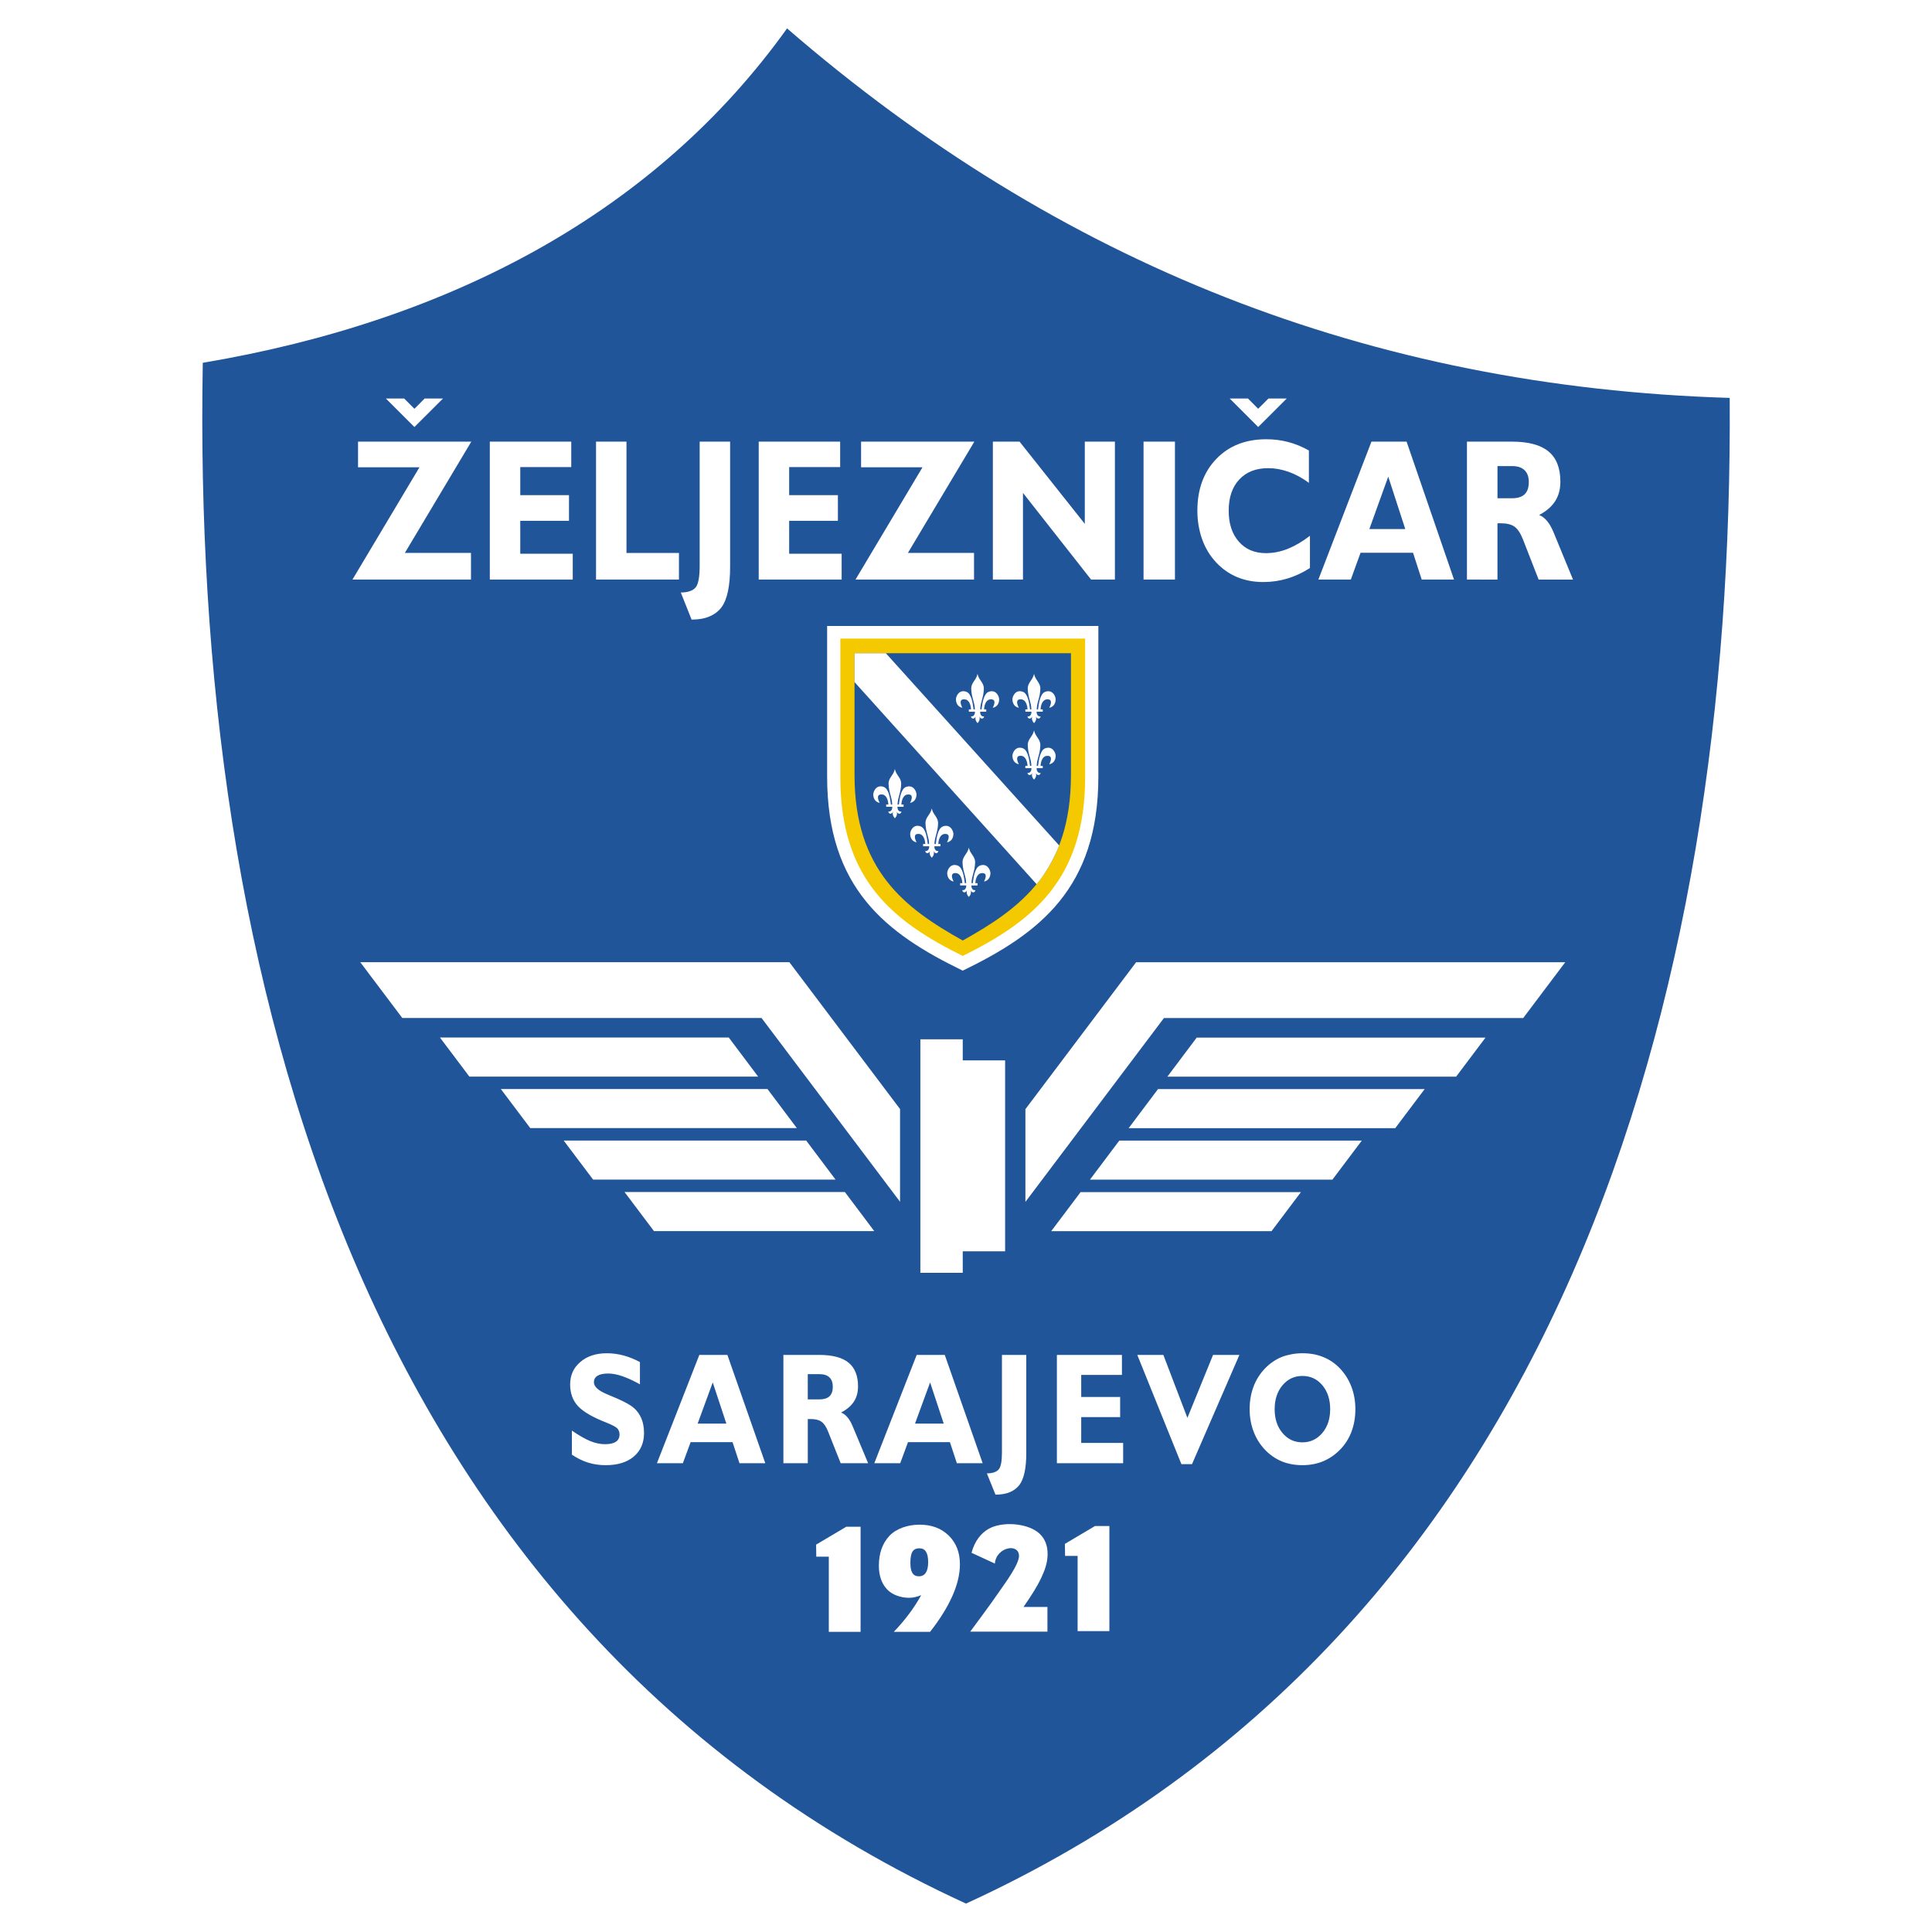 <?xml version="1.0" encoding="utf-8"?>
<!-- Generator: Adobe Illustrator 13.0.0, SVG Export Plug-In . SVG Version: 6.00 Build 14948)  -->
<!DOCTYPE svg PUBLIC "-//W3C//DTD SVG 1.0//EN" "http://www.w3.org/TR/2001/REC-SVG-20010904/DTD/svg10.dtd">
<svg version="1.0" id="Layer_1" xmlns="http://www.w3.org/2000/svg" xmlns:xlink="http://www.w3.org/1999/xlink" x="0px" y="0px"
	 width="192.756px" height="192.756px" viewBox="0 0 192.756 192.756" enable-background="new 0 0 192.756 192.756"
	 xml:space="preserve">
<g>
	<polygon fill-rule="evenodd" clip-rule="evenodd" fill="#FFFFFF" points="0,0 192.756,0 192.756,192.756 0,192.756 0,0 	"/>
	<path fill-rule="evenodd" clip-rule="evenodd" fill="#20559A" d="M96.381,189.922C35.854,162.143,19.134,97.063,20.232,36.197
		C45.144,32,65.479,21.059,78.525,2.834c27.129,23.475,58.172,35.774,94.048,36.865C172.971,99.543,155.748,162.676,96.381,189.922
		L96.381,189.922z"/>
	<path fill-rule="evenodd" clip-rule="evenodd" fill="#FFFFFF" d="M124.677,140.596c0-0.807,0.127-1.553,0.381-2.234
		c0.254-0.684,0.634-1.289,1.137-1.818c0.478-0.5,1.031-0.885,1.665-1.152c0.3-0.117,0.631-0.209,0.987-0.277
		c0.358-0.066,0.723-0.102,1.093-0.102c0.388,0,0.755,0.033,1.1,0.094s0.676,0.16,0.994,0.293c0.625,0.246,1.182,0.633,1.676,1.154
		c0.491,0.523,0.866,1.129,1.126,1.814c0.259,0.688,0.389,1.432,0.389,2.229c0,0.809-0.129,1.553-0.383,2.234
		c-0.253,0.678-0.63,1.273-1.127,1.787c-0.495,0.51-1.06,0.9-1.691,1.166c-0.63,0.264-1.324,0.396-2.083,0.396
		c-0.763,0-1.454-0.129-2.073-0.385c-0.619-0.26-1.175-0.646-1.669-1.162c-0.491-0.52-0.868-1.121-1.129-1.812
		C124.808,142.131,124.677,141.391,124.677,140.596L124.677,140.596z M127.172,140.598c0,0.957,0.26,1.748,0.779,2.369
		c0.521,0.623,1.183,0.936,1.988,0.936c0.799,0,1.461-0.311,1.987-0.932c0.523-0.619,0.786-1.41,0.786-2.373
		c0-0.973-0.259-1.77-0.779-2.391s-1.187-0.93-1.994-0.93c-0.801,0-1.461,0.311-1.984,0.934
		C127.434,138.834,127.172,139.629,127.172,140.598L127.172,140.598z M117.87,146.08l-4.402-10.898h2.601l2.398,6.279l2.559-6.279
		h2.629l-4.729,10.898H117.87L117.87,146.08z M105.446,145.986v-10.805h6.49v1.994h-4.063v2.199h3.884v2.01h-3.884v2.578h4.183
		v2.023H105.446L105.446,145.986z M98.46,146.998c0.291,0,0.538-0.035,0.738-0.109c0.202-0.07,0.354-0.174,0.462-0.307
		c0.204-0.258,0.305-0.826,0.305-1.699v-9.701h2.427v9.793c0,1.508-0.229,2.57-0.687,3.182c-0.237,0.309-0.553,0.547-0.95,0.715
		s-0.875,0.25-1.435,0.25L98.46,146.998L98.46,146.998z M87.229,145.986l4.23-10.805h2.801l3.78,10.805h-2.574l-0.692-2.102h-4.183
		l-0.776,2.102H87.229L87.229,145.986z M91.292,142.031h2.863l-1.358-4.107L91.292,142.031L91.292,142.031z M78.159,145.986v-10.805
		h3.584c1.314,0,2.285,0.258,2.917,0.77c0.63,0.514,0.946,1.301,0.946,2.367c0,0.592-0.138,1.102-0.415,1.525
		c-0.279,0.426-0.703,0.787-1.277,1.086c0.24,0.092,0.455,0.252,0.645,0.482c0.19,0.229,0.359,0.521,0.506,0.875l1.548,3.699h-2.739
		l-1.235-3.111c-0.194-0.498-0.417-0.84-0.673-1.021c-0.253-0.186-0.616-0.275-1.088-0.275h-0.146h-0.139v4.408H78.159
		L78.159,145.986z M81.758,139.617c0.449,0,0.783-0.105,1.001-0.312c0.22-0.209,0.33-0.527,0.33-0.955
		c0-0.408-0.114-0.717-0.339-0.932c-0.228-0.213-0.558-0.32-0.993-0.32h-1.165v2.52H81.758L81.758,139.617z M65.542,145.986
		l4.23-10.805h2.801l3.78,10.805h-2.574l-0.692-2.102h-4.183l-0.776,2.102H65.542L65.542,145.986z M69.605,142.031h2.863
		l-1.358-4.107L69.605,142.031L69.605,142.031z M57.056,145.131v-2.402c0.716,0.494,1.328,0.844,1.834,1.049
		c0.506,0.207,0.998,0.309,1.473,0.309s0.836-0.08,1.081-0.242c0.245-0.162,0.368-0.404,0.368-0.723
		c0-0.246-0.076-0.453-0.229-0.617c-0.147-0.15-0.504-0.338-1.067-0.564c-1.383-0.539-2.334-1.094-2.854-1.656
		c-0.521-0.564-0.779-1.283-0.779-2.158c0-0.922,0.339-1.672,1.019-2.246c0.68-0.578,1.56-0.867,2.642-0.867
		c0.564,0,1.122,0.076,1.676,0.225c0.552,0.15,1.093,0.369,1.626,0.656v2.217c-0.657-0.365-1.247-0.635-1.765-0.811
		c-0.52-0.178-0.989-0.264-1.404-0.264c-0.467,0-0.822,0.074-1.062,0.223c-0.24,0.15-0.36,0.365-0.36,0.643
		c0,0.221,0.108,0.432,0.323,0.629s0.543,0.389,0.987,0.574l0.423,0.18c0.921,0.375,1.583,0.703,1.99,0.984
		c0.407,0.279,0.723,0.648,0.945,1.105c0.222,0.453,0.332,0.984,0.332,1.594c0,0.988-0.339,1.771-1.016,2.348
		c-0.678,0.576-1.617,0.865-2.819,0.865c-0.605,0-1.184-0.084-1.736-0.254C58.129,145.754,57.587,145.49,57.056,145.131
		L57.056,145.131z"/>
	<path fill-rule="evenodd" clip-rule="evenodd" fill="#FFFFFF" d="M35.165,57.824L41.85,46.62h-6.129v-2.559h11.302l-6.631,11.105
		h6.598v2.657H35.165L35.165,57.824z M48.869,57.824V44.062h8.125V46.6h-5.087v2.803h4.862v2.559h-4.862v3.286h5.236v2.576H48.869
		L48.869,57.824z M59.466,57.824V44.062h3.038v11.105h5.235v2.657H59.466L59.466,57.824z M67.922,59.113
		c0.364,0,0.673-0.045,0.924-0.139c0.254-0.091,0.445-0.222,0.578-0.393c0.255-0.328,0.382-1.05,0.382-2.164V44.062h3.038v12.473
		c0,1.921-0.286,3.274-0.86,4.055c-0.295,0.393-0.691,0.695-1.189,0.909c-0.498,0.214-1.095,0.32-1.795,0.32L67.922,59.113
		L67.922,59.113z M75.697,57.824V44.062h8.125V46.6h-5.087v2.803h4.862v2.559h-4.862v3.286h5.236v2.576H75.697L75.697,57.824z
		 M85.354,57.824l6.684-11.204H85.91v-2.559h11.302l-6.631,11.105h6.598v2.657H85.354L85.354,57.824z M102.062,49.176v8.647h-3.004
		V44.062h2.664l6.509,8.204v-8.204h3.004v13.762h-2.377L102.062,49.176L102.062,49.176z M114.091,57.824V44.062h3.134v13.762
		H114.091L114.091,57.824z M130.692,56.673c-0.711,0.458-1.456,0.808-2.233,1.042c-0.78,0.236-1.582,0.355-2.409,0.355
		c-0.955,0-1.829-0.162-2.617-0.491c-0.79-0.329-1.489-0.819-2.096-1.466c-0.608-0.649-1.078-1.416-1.397-2.304
		c-0.16-0.444-0.274-0.902-0.356-1.373c-0.08-0.468-0.122-0.962-0.122-1.48c0-2.138,0.63-3.861,1.89-5.17
		c1.257-1.307,2.919-1.962,4.986-1.962c0.751,0,1.479,0.09,2.183,0.274c0.702,0.184,1.393,0.466,2.068,0.847v3.228
		c-0.665-0.491-1.343-0.857-2.03-1.1c-0.688-0.243-1.363-0.365-2.023-0.365c-1.227,0-2.19,0.377-2.893,1.13
		c-0.705,0.756-1.056,1.793-1.056,3.118c0,1.287,0.335,2.312,1.007,3.08c0.671,0.768,1.573,1.151,2.709,1.151
		c0.739,0,1.473-0.146,2.195-0.438c0.724-0.292,1.456-0.723,2.195-1.294V56.673L130.692,56.673z M136.62,52.785h3.585l-1.7-5.231
		L136.62,52.785L136.62,52.785z M131.534,57.824l5.296-13.762h3.506l4.731,13.762h-3.223l-0.866-2.677h-5.235l-0.972,2.677H131.534
		L131.534,57.824z M150.862,49.71c0.562,0,0.98-0.134,1.253-0.398c0.276-0.266,0.414-0.672,0.414-1.216
		c0-0.519-0.142-0.915-0.425-1.187c-0.283-0.272-0.698-0.408-1.242-0.408h-1.458v3.208H150.862L150.862,49.71z M146.358,57.824
		V44.062h4.486c1.645,0,2.86,0.327,3.651,0.979c0.788,0.652,1.184,1.657,1.184,3.015c0,0.756-0.172,1.404-0.52,1.944
		c-0.348,0.542-0.88,1.002-1.598,1.382c0.3,0.119,0.569,0.323,0.807,0.615s0.448,0.665,0.633,1.115l1.938,4.712h-3.43l-1.546-3.964
		c-0.247-0.632-0.523-1.069-0.843-1.302c-0.318-0.233-0.771-0.35-1.362-0.35h-0.182h-0.174v5.616H146.358L146.358,57.824z
		 M41.346,40.785l-1.022-1.026h-1.827l2.85,2.847l2.851-2.847H42.37L41.346,40.785L41.346,40.785z M125.53,40.783l-1.024-1.026
		h-1.823l2.848,2.846l2.851-2.846h-1.825L125.53,40.783L125.53,40.783z"/>
	<path fill-rule="evenodd" clip-rule="evenodd" fill="#FFFFFF" d="M96.053,96.843c-7.683-3.726-13.53-8.243-13.53-19.364V62.455
		h27.061v15.024C109.583,88.601,103.735,93.117,96.053,96.843L96.053,96.843z"/>
	<path fill-rule="evenodd" clip-rule="evenodd" fill="#F4C900" d="M96.053,95.373c-6.934-3.431-12.211-7.589-12.211-17.829V63.711
		h24.422v13.833C108.264,87.784,102.986,91.942,96.053,95.373L96.053,95.373z"/>
	<path fill-rule="evenodd" clip-rule="evenodd" fill="#20559A" d="M96.053,93.836C90.26,90.6,85.255,86.82,85.255,77.307V65.172
		h21.594v12.135C106.85,86.904,101.846,90.6,96.053,93.836L96.053,93.836z"/>
	<path fill-rule="evenodd" clip-rule="evenodd" fill="#FFFFFF" d="M85.255,68.051v-2.878h3.127l17.295,19.182
		c-0.591,1.446-1.334,2.754-2.254,3.862L85.255,68.051L85.255,68.051z"/>
	<path fill-rule="evenodd" clip-rule="evenodd" fill="#FFFFFF" d="M96.66,84.572c-0.128,0.64-0.647,0.857-0.627,1.494
		c0.028,0.919,0.355,1.336,0.36,2.046l-0.129,0c-0.077-0.587-0.198-1.553-0.708-1.75c-0.665-0.257-1.021,0.325-1.053,0.728
		c0,0.525,0.301,0.802,0.641,0.858c-0.3-0.568-0.212-0.903,0.283-0.832c0.389,0.055,0.565,0.56,0.583,0.996h-0.217v0.229l0.609,0
		c0.009,0.312-0.163,0.516-0.397,0.463c0.04,0.3,0.364,0.3,0.474,0.005c-0.088,0.277,0.016,0.507,0.18,0.678
		c0.164-0.168,0.269-0.398,0.18-0.675c0.111,0.294,0.436,0.294,0.475-0.005c-0.234,0.052-0.406-0.151-0.397-0.463h0.609v-0.23
		h-0.217c0.017-0.436,0.193-0.941,0.583-0.996c0.494-0.071,0.583,0.264,0.282,0.832c0.341-0.056,0.642-0.334,0.642-0.858
		c-0.031-0.403-0.389-0.986-1.053-0.729c-0.51,0.197-0.631,1.164-0.708,1.75h-0.128c0.004-0.711,0.331-1.127,0.359-2.047
		C97.309,85.432,96.789,85.215,96.66,84.572L96.66,84.572z M92.963,80.662c-0.128,0.64-0.647,0.857-0.627,1.494
		c0.028,0.919,0.355,1.335,0.36,2.046l-0.129,0c-0.077-0.587-0.198-1.553-0.708-1.75c-0.665-0.257-1.021,0.325-1.052,0.728
		c0,0.525,0.301,0.803,0.641,0.859c-0.3-0.568-0.212-0.903,0.283-0.833c0.389,0.056,0.565,0.561,0.583,0.996h-0.216v0.23h0.609
		c0.009,0.312-0.162,0.516-0.397,0.464c0.04,0.299,0.365,0.299,0.475,0.004c-0.088,0.277,0.016,0.507,0.179,0.677
		c0.164-0.167,0.269-0.397,0.18-0.675c0.111,0.295,0.435,0.295,0.475-0.004c-0.234,0.052-0.406-0.151-0.396-0.464h0.609v-0.229
		h-0.217c0.017-0.436,0.193-0.941,0.583-0.997c0.495-0.07,0.583,0.265,0.283,0.833c0.34-0.056,0.641-0.333,0.641-0.858
		c-0.031-0.403-0.389-0.985-1.053-0.728c-0.51,0.197-0.63,1.163-0.708,1.75h-0.129c0.004-0.711,0.332-1.127,0.36-2.046
		C93.611,81.522,93.091,81.305,92.963,80.662L92.963,80.662z M103.166,72.87c-0.128,0.64-0.647,0.857-0.627,1.494
		c0.028,0.919,0.355,1.335,0.359,2.046h-0.129c-0.077-0.587-0.198-1.553-0.708-1.75c-0.664-0.257-1.021,0.325-1.052,0.728
		c0,0.524,0.301,0.802,0.641,0.858c-0.301-0.568-0.212-0.903,0.283-0.833c0.39,0.055,0.565,0.561,0.583,0.996H102.3v0.23h0.609
		c0.009,0.312-0.163,0.516-0.397,0.464c0.04,0.299,0.364,0.299,0.475,0.004c-0.088,0.277,0.017,0.507,0.18,0.678
		c0.164-0.168,0.269-0.398,0.18-0.675c0.11,0.295,0.436,0.295,0.475-0.004c-0.234,0.052-0.406-0.151-0.396-0.464h0.609v-0.229
		h-0.217c0.017-0.436,0.193-0.941,0.582-0.996c0.496-0.071,0.584,0.264,0.283,0.832c0.34-0.056,0.641-0.334,0.641-0.858
		c-0.03-0.403-0.388-0.985-1.052-0.729c-0.51,0.197-0.631,1.164-0.708,1.751h-0.129c0.005-0.711,0.331-1.127,0.36-2.046
		C103.813,73.729,103.294,73.513,103.166,72.87L103.166,72.87z M103.166,67.233c-0.128,0.64-0.647,0.857-0.627,1.495
		c0.028,0.919,0.355,1.335,0.359,2.046h-0.129c-0.077-0.586-0.198-1.553-0.708-1.75c-0.664-0.257-1.021,0.325-1.052,0.729
		c0,0.524,0.301,0.802,0.641,0.858c-0.301-0.568-0.212-0.903,0.283-0.833c0.39,0.056,0.565,0.561,0.583,0.996H102.3v0.23h0.609
		c0.009,0.312-0.163,0.516-0.397,0.463c0.04,0.3,0.364,0.3,0.475,0.004c-0.088,0.278,0.017,0.507,0.18,0.678
		c0.164-0.167,0.269-0.397,0.18-0.675c0.11,0.295,0.436,0.295,0.475-0.004c-0.234,0.052-0.406-0.151-0.396-0.463h0.609v-0.23h-0.217
		c0.017-0.436,0.193-0.941,0.582-0.997c0.496-0.07,0.584,0.265,0.283,0.833c0.34-0.057,0.641-0.334,0.641-0.859
		c-0.03-0.403-0.388-0.985-1.052-0.728c-0.51,0.197-0.631,1.164-0.708,1.75h-0.129c0.005-0.711,0.331-1.127,0.36-2.046
		C103.813,68.093,103.294,67.876,103.166,67.233L103.166,67.233z M97.529,67.233c-0.128,0.64-0.647,0.857-0.628,1.495
		c0.029,0.919,0.355,1.335,0.36,2.046h-0.128c-0.077-0.586-0.198-1.553-0.708-1.75c-0.665-0.257-1.021,0.325-1.053,0.728
		c0,0.525,0.301,0.802,0.641,0.858c-0.3-0.568-0.211-0.903,0.283-0.833c0.389,0.056,0.565,0.561,0.583,0.997h-0.217v0.23h0.609
		c0.009,0.312-0.163,0.516-0.396,0.463c0.04,0.3,0.364,0.3,0.475,0.004c-0.088,0.278,0.016,0.508,0.18,0.678
		c0.163-0.167,0.268-0.397,0.18-0.675c0.11,0.295,0.435,0.295,0.475-0.004c-0.234,0.052-0.406-0.151-0.396-0.463h0.608v-0.23h-0.217
		c0.018-0.436,0.193-0.94,0.583-0.996c0.495-0.07,0.583,0.265,0.283,0.833c0.341-0.057,0.641-0.334,0.641-0.859
		c-0.031-0.403-0.388-0.985-1.053-0.728c-0.509,0.197-0.63,1.164-0.707,1.75h-0.129c0.005-0.71,0.331-1.127,0.36-2.046
		C98.177,68.093,97.657,67.876,97.529,67.233L97.529,67.233z M89.281,76.725c-0.127,0.64-0.647,0.857-0.627,1.494
		c0.029,0.919,0.356,1.335,0.36,2.046h-0.129c-0.077-0.586-0.198-1.553-0.708-1.75c-0.664-0.257-1.021,0.325-1.052,0.729
		c0,0.524,0.301,0.802,0.641,0.858c-0.301-0.568-0.212-0.903,0.283-0.833c0.39,0.055,0.565,0.561,0.583,0.996h-0.217v0.23h0.609
		c0.009,0.312-0.162,0.516-0.396,0.464c0.04,0.299,0.364,0.299,0.475,0.004c-0.088,0.277,0.016,0.507,0.179,0.677
		c0.164-0.167,0.269-0.397,0.18-0.675c0.111,0.295,0.435,0.295,0.475-0.004c-0.234,0.052-0.406-0.151-0.397-0.464h0.609v-0.23
		h-0.217c0.017-0.436,0.193-0.941,0.583-0.996c0.495-0.07,0.583,0.265,0.283,0.833c0.341-0.057,0.642-0.334,0.642-0.858
		c-0.031-0.403-0.388-0.985-1.053-0.729c-0.51,0.198-0.63,1.164-0.708,1.75h-0.129c0.004-0.711,0.332-1.127,0.36-2.046
		C89.929,77.585,89.409,77.368,89.281,76.725L89.281,76.725z"/>
	<path fill-rule="evenodd" clip-rule="evenodd" fill="#FFFFFF" d="M35.942,95.997h42.813l11.043,14.655v9.252l-13.82-18.34H40.136
		L35.942,95.997L35.942,95.997z M91.825,103.693h4.228v23.295h-4.228V103.693L91.825,103.693z M156.163,96.004H113.35
		l-11.044,14.656v9.252l13.82-18.34h35.843L156.163,96.004L156.163,96.004z M129.795,118.938H107.81l-2.929,3.896h21.978
		L129.795,118.938L129.795,118.938z M135.868,113.799h-24.196l-2.929,3.896h24.189L135.868,113.799L135.868,113.799z
		 M142.138,108.66h-26.604l-2.929,3.898h26.597L142.138,108.66L142.138,108.66z M148.211,103.521h-28.815l-2.929,3.898h28.809
		L148.211,103.521L148.211,103.521z M62.311,118.93h21.984l2.929,3.898H65.247L62.311,118.93L62.311,118.93z M56.237,113.791h24.196
		l2.929,3.896H59.173L56.237,113.791L56.237,113.791z M49.968,108.652h26.604l2.929,3.898H52.904L49.968,108.652L49.968,108.652z
		 M43.894,103.514H72.71l2.929,3.898H46.83L43.894,103.514L43.894,103.514z M96.053,124.844v-19.047h4.228v19.047H96.053
		L96.053,124.844z"/>
	<path fill-rule="evenodd" clip-rule="evenodd" fill="#FFFFFF" d="M96.803,162.785c0.607-0.836,1.828-2.443,2.891-3.988
		c0.496-0.721,1.989-2.713,1.972-3.576c-0.014-0.615-0.516-0.84-1.059-0.738c-0.615,0.115-1.282,0.65-1.349,1.514l-2.328-1.074
		c0.308-1.172,0.957-1.953,1.665-2.367c1.312-0.77,3.718-0.615,4.917,0.289c0.752,0.566,1.022,1.381,1.008,2.252
		c-0.014,0.836-0.278,1.553-0.608,2.266c-0.424,0.914-1.004,1.822-1.8,2.965h2.39v2.459H96.803L96.803,162.785z M91.907,159.148
		c-0.193,0.082-0.394,0.146-0.604,0.193c-0.21,0.049-0.414,0.072-0.612,0.072c-0.795,0-1.708-0.295-2.228-0.883
		s-0.778-1.361-0.778-2.314c0-1.234,0.349-2.227,1.047-2.977c0.698-0.748,1.871-1.123,3.009-1.123c1.201,0,2.175,0.363,2.918,1.092
		c0.742,0.729,1.112,1.684,1.112,2.865c0,0.973-0.248,2.027-0.752,3.16c-0.249,0.561-0.56,1.141-0.933,1.742
		c-0.373,0.602-0.803,1.211-1.294,1.834h-3.617c0.574-0.602,1.086-1.205,1.536-1.809C91.163,160.398,91.56,159.781,91.907,159.148
		L91.907,159.148z M92.603,155.852c0-0.463-0.073-0.811-0.217-1.037c-0.146-0.229-0.367-0.342-0.669-0.342
		c-0.31,0-0.535,0.109-0.676,0.33c-0.142,0.221-0.212,0.586-0.212,1.094c0,0.258,0.017,0.467,0.046,0.625
		c0.03,0.156,0.081,0.295,0.155,0.416c0.135,0.219,0.348,0.33,0.646,0.33c0.302,0,0.532-0.117,0.689-0.352
		C92.522,156.682,92.603,156.326,92.603,155.852L92.603,155.852z M82.69,162.811v-7.5h-1.249l-0.018-1.203l3.009-1.783h1.429v10.486
		H82.69L82.69,162.811z M107.513,162.736v-7.502h-1.249l-0.019-1.201l3.008-1.783h1.43v10.486H107.513L107.513,162.736z"/>
</g>
</svg>
